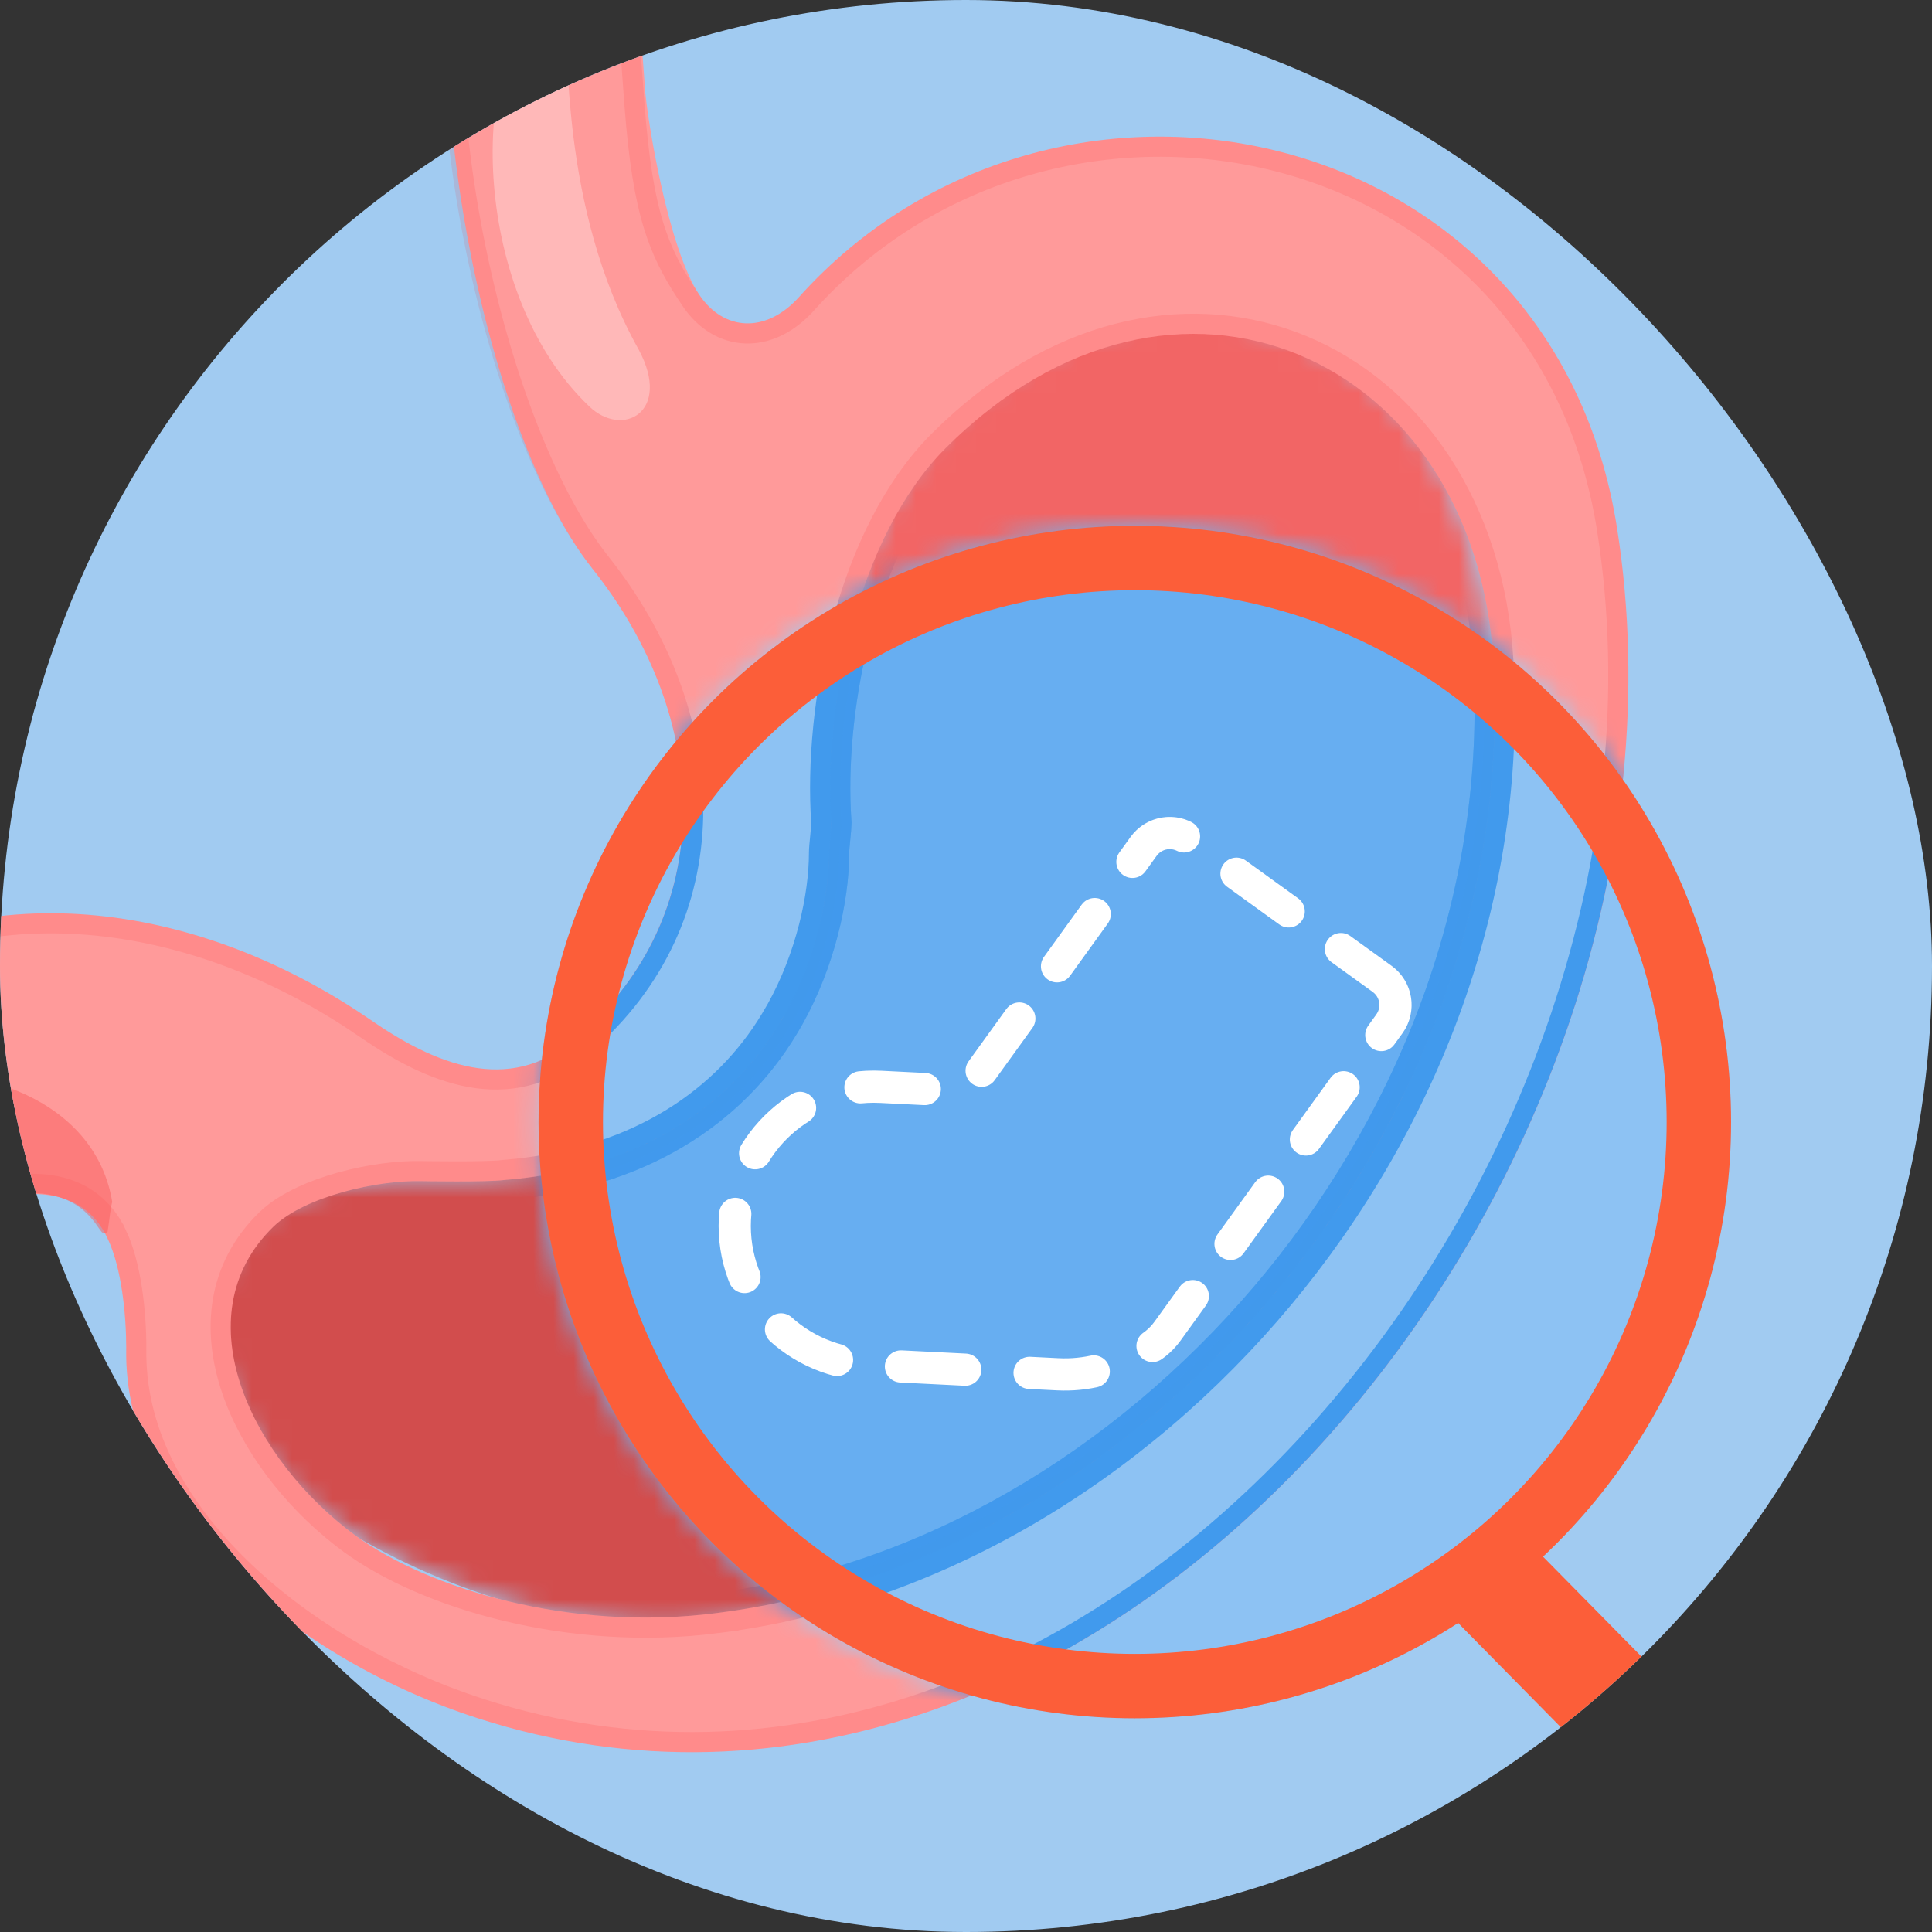 <svg width="96" height="96" viewBox="0 0 96 96" fill="none" xmlns="http://www.w3.org/2000/svg">
<rect x="0" y="0" width="96" height="96" fill="#333333" stroke="none"/>
<g clip-path="url(#clip0_7664_6825)">
<rect width="96" height="96" rx="48" fill="#A1CBF1"/>
<mask id="mask0_7664_6825" style="mask-type:alpha" maskUnits="userSpaceOnUse" x="10" y="15" width="65" height="66">
<path d="M66.737 59.792C59.875 70.202 48.849 78.531 36.368 80.483C30.275 81.429 23.558 79.667 18.116 76.591C10.308 72.154 8.297 62.631 14.212 59.792C16.282 58.786 19.24 58.431 21.133 58.55C31.425 59.082 38.168 53.936 40.416 46.009C41.54 42.046 41.067 39.384 41.244 36.959C41.836 27.968 44.734 20.633 53.075 16.966C58.102 14.777 64.018 15.546 68.217 19.154C77.386 26.962 75.077 47.133 66.737 59.792Z" fill="#D24D4D"/>
</mask>
<g mask="url(#mask0_7664_6825)">
<path d="M66.737 59.792C59.875 70.202 48.849 78.531 36.368 80.483C30.275 81.429 23.558 79.667 18.116 76.591C10.308 72.154 8.297 62.631 14.212 59.792C16.282 58.786 19.24 58.431 21.133 58.55C31.425 59.082 38.168 53.936 40.416 46.009C41.54 42.046 41.067 39.384 41.244 36.959C41.836 27.968 44.734 20.633 53.075 16.966C58.102 14.777 64.018 15.546 68.217 19.154C77.386 26.962 75.077 47.133 66.737 59.792Z" fill="#D24D4D"/>
<path d="M70.58 53.253C70.52 53.313 70.1 54.333 69.86 54.573C69.44 54.333 69.5 53.913 69.32 53.553C67.159 48.272 61.458 47.912 57.137 51.993C55.156 53.853 52.636 53.733 50.595 52.053C49.815 51.392 49.215 50.612 48.675 49.772C45.314 44.431 40.453 47.732 40.333 47.672C40.033 47.552 40.453 47.071 40.813 44.911C41.653 39.57 39.493 27.447 49.335 19.885C63.678 8.962 83.123 23.666 70.58 53.253Z" fill="#F26565"/>
</g>
<path d="M34.756 14.661C35.974 16.459 38.063 16.575 39.687 14.777C52.391 0.622 77.162 5.785 80.353 26.263C85.458 58.807 54.828 95.412 23.734 85.376C14.916 82.534 6.098 75.457 6.272 66.987C6.272 65.305 6.04 62.984 5.344 61.534C4.126 58.923 1.167 58.923 -1.559 60.026C-6.258 61.882 -6.722 64.318 -9.739 64.55C-12.697 64.782 -15.018 62.52 -15.598 60.258C-16.874 55.443 -13.683 52.02 -9.623 49.178C-1.037 43.144 9.869 44.769 18.513 50.744C22.052 53.18 25.59 54.282 28.723 51.498C35.742 45.407 35.394 35.719 29.419 28.235C23.85 21.158 20.6 2.664 22.979 -5.864C24.197 -10.156 28.008 -13.841 30.735 -10.593C30.735 -10.593 31.874 1.58 32.048 4.422C32.164 5.931 33.19 12.34 34.756 14.661ZM20.949 58.691C18.745 58.633 15.148 59.446 13.582 60.954C8.999 65.421 12.538 72.556 17.701 76.327C21.297 78.937 28.317 81.084 35.568 80.156C56.916 77.487 75.538 56.023 74.204 32.876C73.334 17.735 58.367 10.89 46.996 22.26C42.587 26.669 40.905 35.081 41.311 40.882C41.311 41.23 41.195 42.042 41.195 42.39C41.195 44.711 40.441 48.075 38.701 50.918C36.206 55.037 31.681 58.111 25.068 58.633C24.198 58.749 20.949 58.691 20.949 58.691Z" fill="#FF9A9A"/>
<path d="M26.558 -9.322C27.278 -9.706 28.012 -9.862 28.697 -9.76C29.338 -9.664 29.977 -9.335 30.561 -8.684C30.565 -8.627 30.571 -8.556 30.576 -8.472C30.592 -8.223 30.616 -7.862 30.645 -7.411C30.705 -6.509 30.789 -5.252 30.886 -3.826C30.982 -2.4 31.091 -0.806 31.202 0.768L31.529 5.238C31.737 7.937 32.031 9.766 32.481 11.222C32.879 12.506 33.393 13.484 34.051 14.501L34.342 14.941V14.942C35.025 15.95 35.989 16.532 37.053 16.568C38.044 16.6 39.039 16.154 39.89 15.29L40.058 15.112L40.059 15.111C46.278 8.182 55.452 5.978 63.464 8.017C71.339 10.021 78.082 16.119 79.781 25.872L79.858 26.34C82.384 42.44 76.069 59.579 65.248 71.45C54.598 83.134 39.666 89.636 24.605 85.124L23.888 84.901C19.541 83.499 15.202 81.056 11.979 77.933C8.856 74.906 6.819 71.281 6.771 67.376L6.772 66.997V66.987C6.772 65.29 6.542 62.874 5.795 61.318H5.794C5.106 59.848 3.912 59.104 2.534 58.893C1.351 58.712 0.041 58.923 -1.213 59.361L-1.746 59.562C-4.168 60.519 -5.508 61.633 -6.594 62.508C-7.602 63.32 -8.338 63.875 -9.532 64.027L-9.777 64.052C-12.364 64.255 -14.447 62.334 -15.059 60.327L-15.113 60.133L-15.114 60.129L-15.215 59.71C-15.655 57.633 -15.201 55.847 -14.188 54.245C-13.232 52.733 -11.775 51.379 -10.077 50.12L-9.336 49.587L-9.335 49.586C-1.235 43.895 9.032 45.167 17.423 50.614L18.229 51.156H18.23C20.025 52.392 21.871 53.327 23.703 53.575C25.563 53.825 27.374 53.362 29.05 51.874L29.051 51.875C36.213 45.66 35.915 35.867 30.091 28.282L29.81 27.923C27.098 24.475 24.851 18.395 23.583 12.072C22.315 5.748 22.05 -0.694 23.207 -4.845L23.208 -4.844C23.786 -6.88 25.108 -8.548 26.558 -9.322ZM64.728 17.164C59.414 14.964 52.871 16.029 47.19 21.376L46.643 21.907C44.354 24.195 42.8 27.491 41.866 30.917C40.934 34.339 40.607 37.937 40.81 40.891C40.809 41.035 40.785 41.289 40.756 41.586C40.728 41.863 40.695 42.184 40.695 42.39C40.695 44.484 40.053 47.493 38.58 50.134L38.274 50.657L38.273 50.658C35.869 54.629 31.494 57.625 25.028 58.135L25.016 58.136L25.002 58.138C24.608 58.191 23.617 58.206 22.683 58.206C22.225 58.206 21.793 58.202 21.477 58.199C21.318 58.197 21.188 58.195 21.098 58.194C21.053 58.193 21.018 58.192 20.994 58.192H20.963C19.803 58.161 18.302 58.359 16.892 58.754C15.58 59.122 14.28 59.679 13.404 60.439L13.235 60.594L13.232 60.596C10.768 62.998 10.512 66.118 11.514 69.063C12.448 71.807 14.481 74.445 16.914 76.358L17.406 76.731L17.407 76.732C21.115 79.423 28.265 81.595 35.632 80.652L35.631 80.651C56.902 77.991 75.463 56.93 74.751 33.944L74.703 32.848C74.259 25.116 70.204 19.431 64.728 17.164Z" stroke="#FF0000" stroke-opacity="0.1"/>
<path opacity="0.5" d="M5.35 61.172C5.35 61.286 5.12 61.286 5.063 61.229C4.719 60.828 4.088 59.394 1.737 59.28C0.533 59.222 -0.556 59.509 -1.646 59.968C-6.29 61.745 -6.634 64.096 -9.73 64.44C-14.26 64.956 -17.643 59.222 -14.891 54.578C-14.49 53.832 -13.744 55.667 -11.508 55.209C-10.591 55.036 -9.673 54.75 -8.813 54.348C-3.481 51.998 4.604 53.718 5.579 59.738C5.522 59.796 5.407 60.828 5.35 61.172Z" fill="#FB5F5F"/>
<path opacity="0.3" d="M29.272 20.187C23.424 14.625 23.366 3.1 26.749 0.405C27.151 0.061 27.667 0.118 28.011 0.978C28.355 1.896 27.724 10.21 31.738 17.377C33.401 20.474 30.935 21.793 29.272 20.187Z" fill="white"/>
<mask id="mask1_7664_6825" style="mask-type:alpha" maskUnits="userSpaceOnUse" x="26" y="26" width="61" height="60">
<circle cx="56.388" cy="55.753" r="29.627" fill="#40A1FA"/>
</mask>
<g mask="url(#mask1_7664_6825)">
<path d="M26.558 -9.322C27.278 -9.706 28.012 -9.862 28.697 -9.76C29.338 -9.664 29.977 -9.335 30.561 -8.684C30.565 -8.627 30.571 -8.556 30.576 -8.472C30.592 -8.223 30.616 -7.862 30.645 -7.411C30.705 -6.509 30.789 -5.252 30.886 -3.826C30.982 -2.4 31.091 -0.806 31.202 0.768L31.529 5.238C31.737 7.937 32.031 9.766 32.481 11.222C32.879 12.506 33.393 13.484 34.051 14.501L34.342 14.941V14.942C35.025 15.95 35.989 16.532 37.053 16.568C38.044 16.6 39.039 16.154 39.89 15.29L40.058 15.112L40.059 15.111C46.278 8.182 55.452 5.978 63.464 8.017C71.339 10.021 78.082 16.119 79.781 25.872L79.858 26.34C82.384 42.44 76.069 59.579 65.248 71.45C54.598 83.134 39.666 89.636 24.605 85.124L23.888 84.901C19.541 83.499 15.202 81.056 11.979 77.933C8.856 74.906 6.819 71.281 6.771 67.376L6.772 66.997V66.987C6.772 65.29 6.542 62.874 5.795 61.318H5.794C5.106 59.848 3.912 59.104 2.534 58.893C1.351 58.712 0.041 58.923 -1.213 59.361L-1.746 59.562C-4.168 60.519 -5.508 61.633 -6.594 62.508C-7.602 63.32 -8.338 63.875 -9.532 64.027L-9.777 64.052C-12.364 64.255 -14.447 62.334 -15.059 60.327L-15.113 60.133L-15.114 60.129L-15.215 59.71C-15.655 57.633 -15.201 55.847 -14.188 54.245C-13.232 52.733 -11.775 51.379 -10.077 50.12L-9.336 49.587L-9.335 49.586C-1.235 43.895 9.032 45.167 17.423 50.614L18.229 51.156H18.23C20.025 52.392 21.871 53.327 23.703 53.575C25.563 53.825 27.374 53.362 29.05 51.874L29.051 51.875C36.213 45.66 35.915 35.867 30.091 28.282L29.81 27.923C27.098 24.475 24.851 18.395 23.583 12.072C22.315 5.748 22.05 -0.694 23.207 -4.845L23.208 -4.844C23.786 -6.88 25.108 -8.548 26.558 -9.322ZM64.728 17.164C59.414 14.964 52.871 16.029 47.19 21.376L46.643 21.907C44.354 24.195 42.8 27.491 41.866 30.917C40.934 34.339 40.607 37.937 40.81 40.891C40.809 41.035 40.785 41.289 40.756 41.586C40.728 41.863 40.695 42.184 40.695 42.39C40.695 44.484 40.053 47.493 38.58 50.134L38.274 50.657L38.273 50.658C35.944 54.505 31.765 57.436 25.629 58.079L25.028 58.135L25.016 58.136L25.002 58.138C24.608 58.191 23.617 58.206 22.683 58.206C22.225 58.206 21.793 58.202 21.477 58.199C21.318 58.197 21.188 58.195 21.098 58.194L20.994 58.192H20.963C19.803 58.161 18.302 58.359 16.892 58.754C15.58 59.122 14.28 59.679 13.404 60.439L13.235 60.594L13.232 60.596C10.768 62.998 10.512 66.118 11.514 69.063C12.448 71.807 14.481 74.445 16.914 76.358L17.406 76.731L17.407 76.732C21.115 79.423 28.265 81.595 35.632 80.652L35.631 80.651C57.24 77.949 76.052 56.257 74.703 32.848L74.65 32.129C74.004 24.764 70.032 19.36 64.728 17.164ZM41.695 42.39C41.695 42.247 41.721 41.989 41.751 41.686C41.765 41.547 41.779 41.398 41.791 41.257L41.812 40.882V40.864L41.81 40.847L41.778 40.307C41.652 37.568 41.981 34.299 42.831 31.18C43.682 28.056 45.046 25.124 46.96 23.023L47.35 22.613C52.914 17.049 59.289 15.994 64.347 18.088C69.257 20.121 73.036 25.168 73.654 32.217L73.704 32.904V32.906C75.002 55.432 57.164 76.36 36.492 79.523L35.506 79.659H35.505C28.592 80.544 21.911 78.582 18.331 76.158L17.994 75.922C15.481 74.086 13.378 71.439 12.46 68.74C11.548 66.059 11.812 63.378 13.929 61.314C14.623 60.645 15.819 60.093 17.161 59.717C18.491 59.344 19.892 59.163 20.936 59.191V59.192H20.977L21.083 59.194C21.174 59.195 21.305 59.197 21.465 59.199C21.784 59.202 22.22 59.206 22.683 59.206C23.573 59.206 24.618 59.191 25.106 59.131L25.107 59.132C31.868 58.598 36.543 55.445 39.127 51.179C40.806 48.436 41.595 45.227 41.687 42.854L41.695 42.39Z" fill="#A1CBF1" stroke="#4299E9"/>
<path opacity="0.5" d="M41.812 40.864L41.81 40.847C41.611 38.004 41.924 34.507 42.831 31.18C43.682 28.056 45.046 25.124 46.96 23.023L47.35 22.613C52.914 17.049 59.289 15.994 64.347 18.088C69.257 20.121 73.036 25.168 73.654 32.217L73.704 32.904V32.906C75.002 55.432 57.164 76.36 36.492 79.523L35.506 79.659H35.505C28.592 80.544 21.911 78.582 18.331 76.158L17.994 75.922C15.481 74.086 13.378 71.439 12.46 68.74C11.548 66.059 11.812 63.378 13.929 61.314C14.623 60.645 15.819 60.093 17.161 59.717C18.491 59.344 19.892 59.163 20.936 59.191V59.192H20.977C21.002 59.192 21.038 59.193 21.083 59.194C21.174 59.195 21.305 59.197 21.465 59.199C21.784 59.202 22.22 59.206 22.683 59.206C23.573 59.206 24.618 59.191 25.106 59.131L25.107 59.132C31.868 58.598 36.543 55.445 39.127 51.179C40.918 48.253 41.695 44.797 41.695 42.39C41.695 42.247 41.721 41.989 41.751 41.686C41.779 41.409 41.812 41.087 41.812 40.882V40.864Z" fill="#429BED" stroke="#4299E9"/>
</g>
<circle opacity="0.21" cx="56.388" cy="55.753" r="29.627" fill="#40A1FA"/>
<circle cx="56.388" cy="55.753" r="28.027" stroke="#FC5E39" stroke-width="3.2"/>
<path fill-rule="evenodd" clip-rule="evenodd" d="M72.68 77.087C73.759 76.089 75.468 76.128 76.498 77.173L87.842 88.685C88.872 89.731 88.832 91.387 87.753 92.385C86.674 93.382 84.965 93.344 83.935 92.299L72.591 80.786C71.561 79.741 71.601 78.085 72.68 77.087Z" fill="#FC5E39"/>
<path fill-rule="evenodd" clip-rule="evenodd" d="M68.678 48.639C69.395 49.157 69.556 50.157 69.039 50.873L58.015 66.142C57.663 66.629 57.199 66.988 56.684 67.209C56.586 67.251 56.491 67.297 56.399 67.35C55.277 68.009 53.957 68.358 52.561 68.288L43.077 67.814C39.264 67.624 36.327 64.378 36.517 60.565C36.708 56.751 39.954 53.814 43.767 54.005L47.176 54.175C47.717 54.202 48.236 53.953 48.553 53.514L56.826 42.055C57.344 41.339 58.344 41.178 59.06 41.695L68.678 48.639Z" stroke="white" stroke-width="1.6" stroke-linecap="round" stroke-dasharray="3.2 3.2"/>
</g>
<defs>
<clipPath id="clip0_7664_6825">
<rect width="96" height="96" rx="48" fill="white"/>
</clipPath>
</defs>
</svg>
